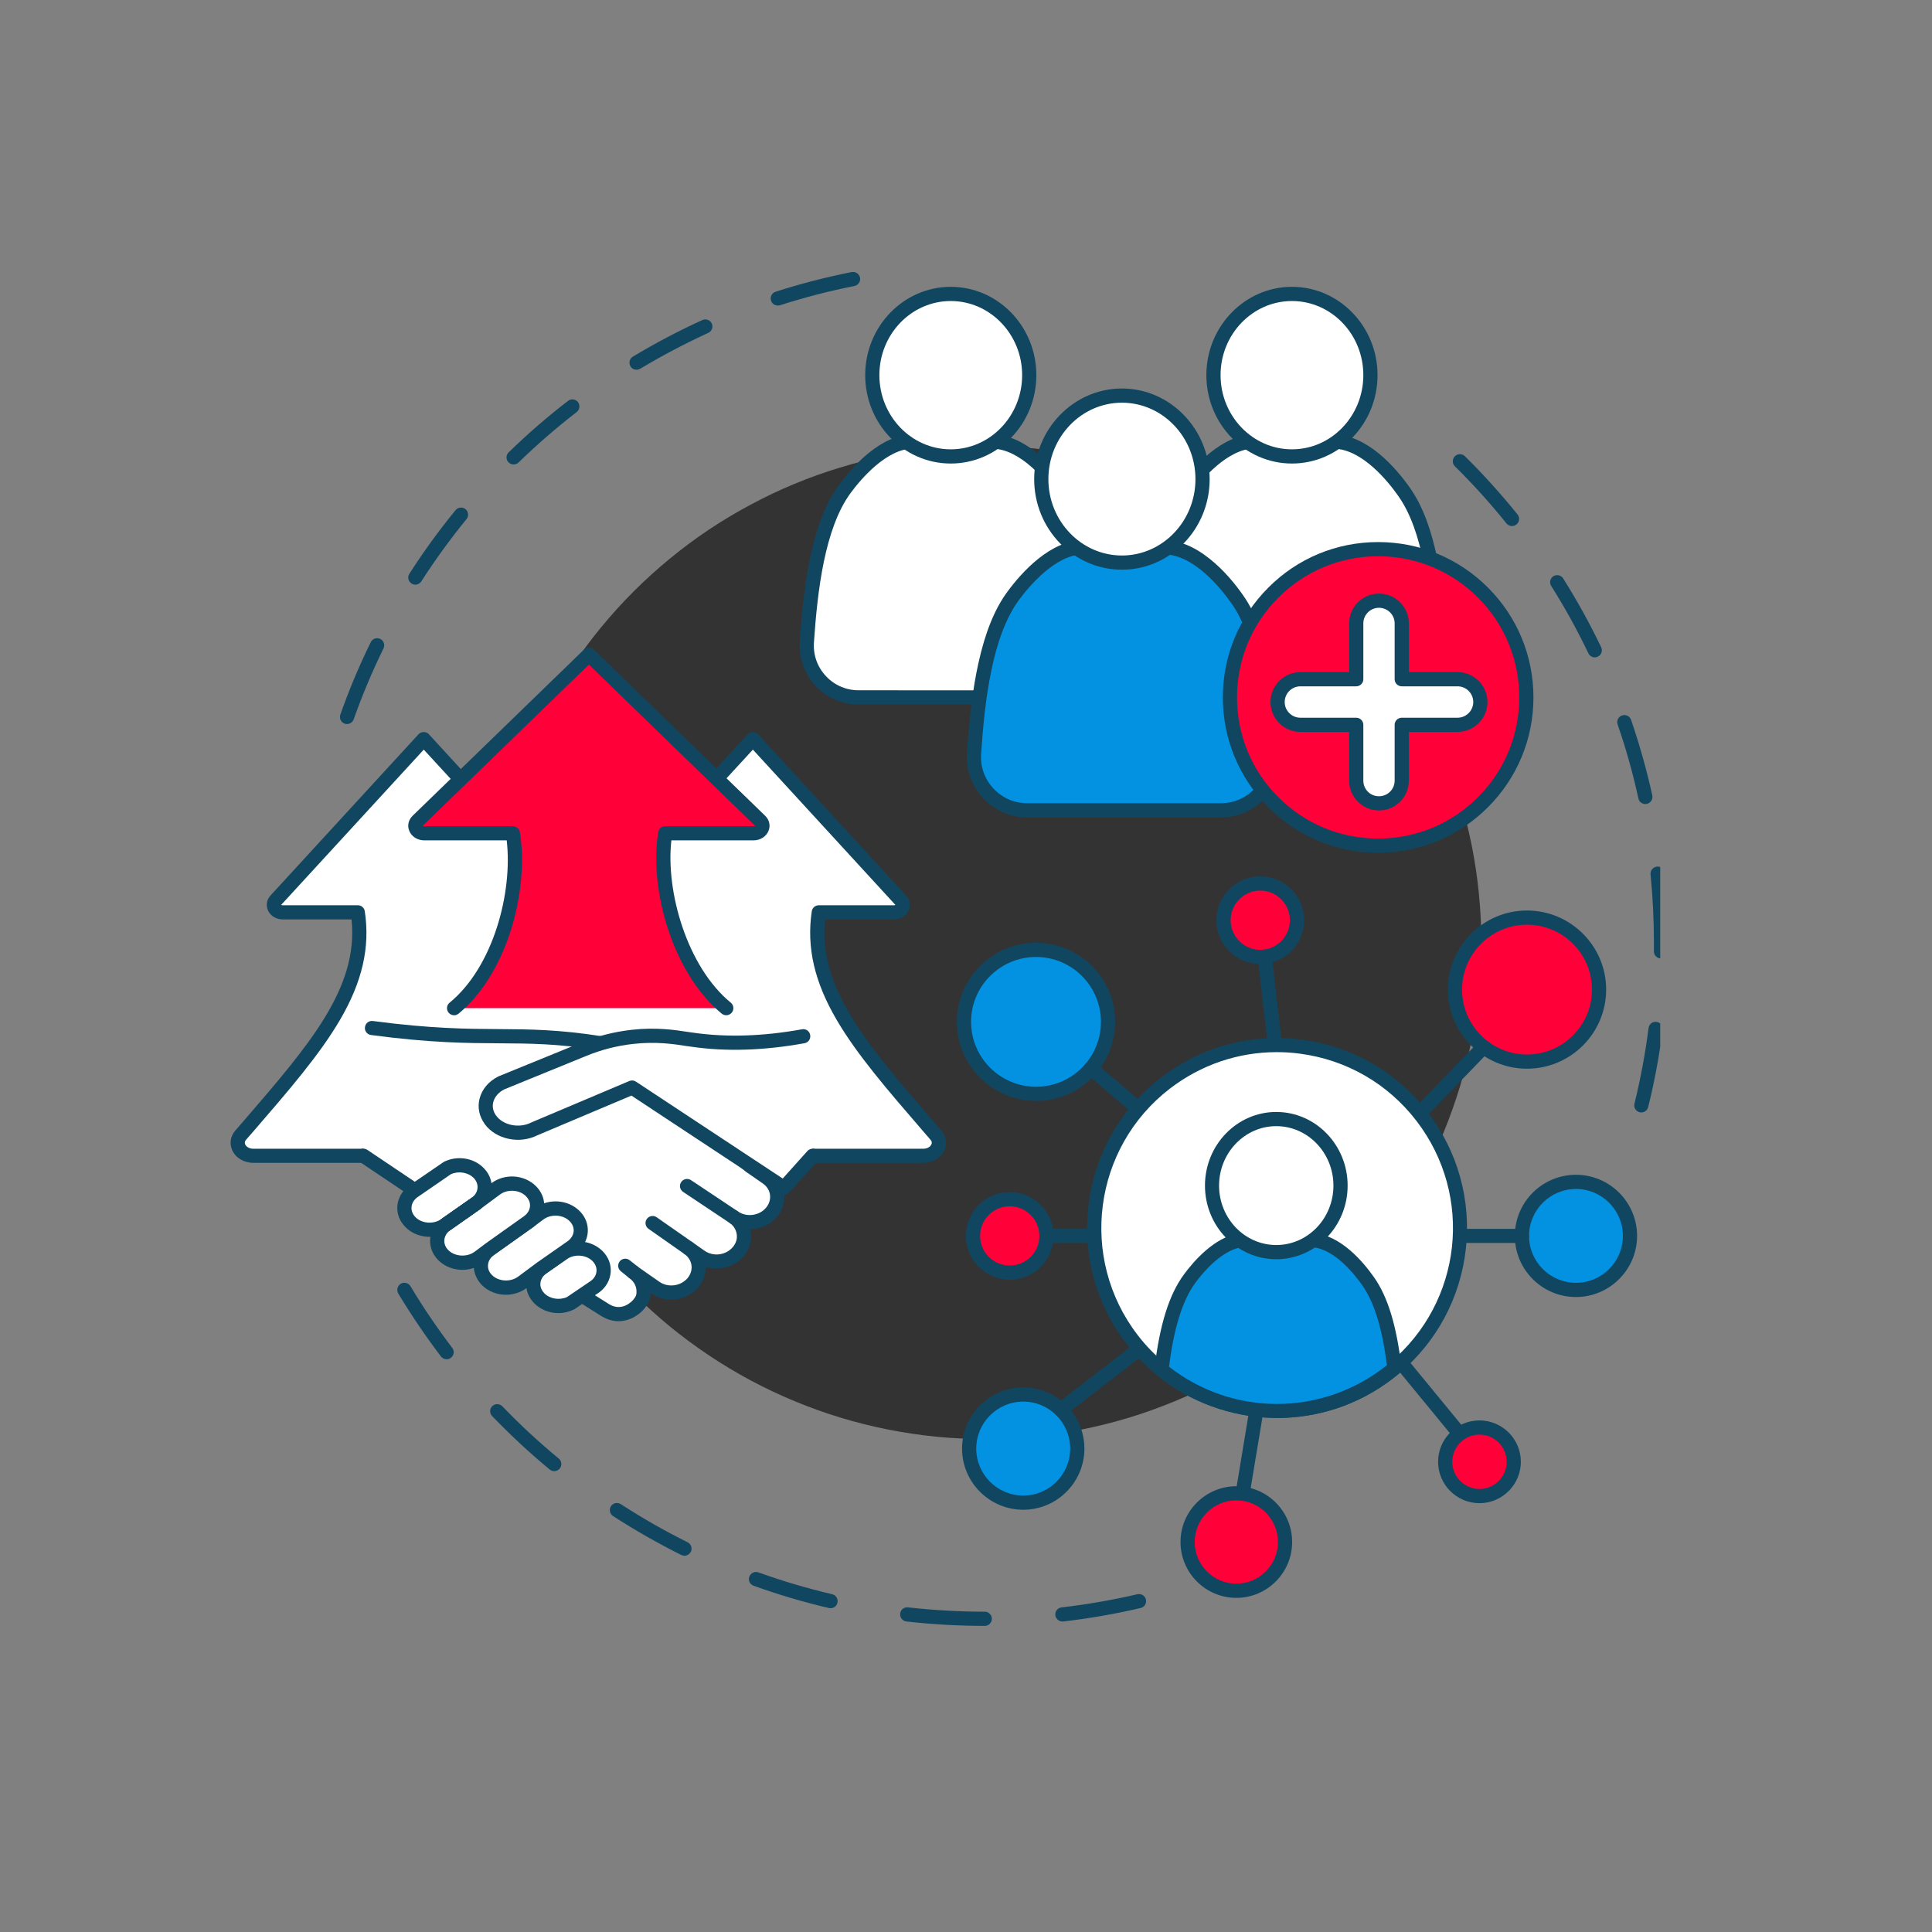 <?xml version="1.0" standalone="no"?>
<svg xmlns="http://www.w3.org/2000/svg" xmlns:xlink="http://www.w3.org/1999/xlink" width="100" zoomAndPan="magnify" viewBox="0 0 80.25 80.25" height="100" preserveAspectRatio="xMidYMid meet" version="1.0"><rect x="0" y="0" width="80.25" height="80.25" fill="#808080" stroke="none"/><defs><clipPath id="a5d04b380a"><path d="M 14 11.273 L 36 11.273 L 36 31 L 14 31 Z M 14 11.273 " clip-rule="nonzero"/></clipPath><clipPath id="4a2c06a70a"><path d="M 16 53 L 48 53 L 48 67.742 L 16 67.742 Z M 16 53 " clip-rule="nonzero"/></clipPath><clipPath id="66d955cdd7"><path d="M 60 18 L 68.961 18 L 68.961 47 L 60 47 Z M 60 18 " clip-rule="nonzero"/></clipPath><clipPath id="cd20d24a0e"><path d="M 35 11.273 L 44 11.273 L 44 20 L 35 20 Z M 35 11.273 " clip-rule="nonzero"/></clipPath><clipPath id="af90d26886"><path d="M 50 11.273 L 58 11.273 L 58 20 L 50 20 Z M 50 11.273 " clip-rule="nonzero"/></clipPath><clipPath id="30f2e01fe9"><path d="M 9.516 30 L 39 30 L 39 49 L 9.516 49 Z M 9.516 30 " clip-rule="nonzero"/></clipPath><clipPath id="197c5e863d"><path d="M 9.516 30 L 40 30 L 40 49 L 9.516 49 Z M 9.516 30 " clip-rule="nonzero"/></clipPath></defs><g clip-path="url(#a5d04b380a)"><path fill="#114660" d="M 14.414 30.074 C 14.383 30.074 14.348 30.07 14.316 30.059 C 14.164 30.004 14.082 29.836 14.137 29.684 C 14.496 28.66 14.922 27.648 15.402 26.672 C 15.473 26.527 15.648 26.469 15.797 26.539 C 15.941 26.609 16 26.785 15.93 26.934 C 15.461 27.887 15.047 28.879 14.691 29.879 C 14.648 30 14.535 30.074 14.414 30.074 Z M 17.25 24.285 C 17.195 24.285 17.141 24.27 17.094 24.238 C 16.957 24.148 16.914 23.969 17.004 23.832 C 17.59 22.918 18.234 22.031 18.922 21.191 C 19.023 21.066 19.211 21.047 19.336 21.148 C 19.461 21.254 19.48 21.438 19.379 21.562 C 18.703 22.387 18.074 23.258 17.5 24.148 C 17.441 24.238 17.348 24.285 17.25 24.285 Z M 21.332 19.293 C 21.258 19.293 21.18 19.262 21.121 19.203 C 21.008 19.086 21.012 18.902 21.129 18.789 C 21.906 18.031 22.734 17.312 23.594 16.652 C 23.723 16.551 23.91 16.574 24.008 16.703 C 24.105 16.832 24.082 17.02 23.953 17.117 C 23.113 17.766 22.301 18.469 21.539 19.211 C 21.48 19.266 21.406 19.293 21.332 19.293 Z M 26.441 15.359 C 26.34 15.359 26.242 15.309 26.188 15.215 C 26.105 15.078 26.148 14.895 26.289 14.812 C 27.219 14.254 28.188 13.742 29.176 13.293 C 29.324 13.227 29.5 13.293 29.566 13.438 C 29.633 13.586 29.566 13.762 29.418 13.828 C 28.453 14.27 27.504 14.77 26.594 15.316 C 26.543 15.344 26.492 15.359 26.441 15.359 Z M 32.309 12.691 C 32.184 12.691 32.066 12.613 32.027 12.488 C 31.977 12.332 32.062 12.168 32.219 12.117 C 33.25 11.785 34.312 11.512 35.375 11.301 C 35.535 11.27 35.691 11.375 35.723 11.535 C 35.754 11.695 35.648 11.848 35.492 11.879 C 34.449 12.086 33.41 12.355 32.398 12.68 C 32.367 12.688 32.34 12.691 32.309 12.691 Z M 32.309 12.691 " fill-opacity="1" fill-rule="nonzero"/></g><g clip-path="url(#4a2c06a70a)"><path fill="#114660" d="M 40.906 67.535 C 39.816 67.535 38.723 67.473 37.648 67.352 C 37.488 67.332 37.371 67.184 37.391 67.023 C 37.406 66.863 37.555 66.746 37.715 66.766 C 38.766 66.883 39.84 66.945 40.906 66.945 C 41.066 66.945 41.199 67.078 41.199 67.238 C 41.199 67.402 41.066 67.535 40.906 67.535 Z M 44.129 67.352 C 43.98 67.352 43.855 67.242 43.836 67.09 C 43.816 66.93 43.934 66.781 44.098 66.766 C 45.152 66.645 46.211 66.461 47.246 66.219 C 47.402 66.184 47.562 66.281 47.598 66.438 C 47.637 66.598 47.535 66.758 47.379 66.793 C 46.324 67.039 45.242 67.227 44.164 67.352 C 44.152 67.352 44.141 67.352 44.129 67.352 Z M 34.5 66.801 C 34.477 66.801 34.453 66.797 34.43 66.793 C 33.375 66.547 32.32 66.234 31.301 65.867 C 31.148 65.812 31.066 65.645 31.125 65.492 C 31.18 65.34 31.348 65.258 31.5 65.312 C 32.5 65.672 33.531 65.977 34.566 66.219 C 34.723 66.258 34.824 66.414 34.785 66.574 C 34.754 66.711 34.633 66.801 34.5 66.801 Z M 28.43 64.621 C 28.387 64.621 28.34 64.609 28.297 64.59 C 27.328 64.105 26.375 63.562 25.465 62.973 C 25.328 62.883 25.289 62.699 25.379 62.562 C 25.465 62.426 25.648 62.391 25.785 62.477 C 26.676 63.055 27.609 63.59 28.562 64.062 C 28.707 64.133 28.766 64.309 28.695 64.457 C 28.641 64.559 28.539 64.621 28.43 64.621 Z M 23.02 61.109 C 22.957 61.109 22.891 61.086 22.832 61.039 C 22 60.352 21.195 59.602 20.441 58.82 C 20.328 58.703 20.332 58.52 20.449 58.406 C 20.566 58.293 20.754 58.297 20.867 58.414 C 21.602 59.18 22.391 59.91 23.211 60.586 C 23.336 60.691 23.352 60.875 23.25 61 C 23.191 61.07 23.105 61.109 23.02 61.109 Z M 18.555 56.461 C 18.465 56.461 18.375 56.422 18.316 56.344 C 17.68 55.508 17.086 54.629 16.543 53.73 C 16.461 53.59 16.508 53.41 16.645 53.324 C 16.785 53.242 16.965 53.285 17.051 53.426 C 17.578 54.309 18.164 55.168 18.785 55.988 C 18.887 56.117 18.859 56.301 18.73 56.398 C 18.68 56.441 18.613 56.461 18.555 56.461 Z M 18.555 56.461 " fill-opacity="1" fill-rule="nonzero"/></g><g clip-path="url(#66d955cdd7)"><path fill="#114660" d="M 68.176 46.207 C 68.152 46.207 68.129 46.207 68.105 46.199 C 67.945 46.16 67.852 46 67.891 45.844 C 68.145 44.812 68.34 43.758 68.477 42.703 C 68.496 42.539 68.645 42.426 68.805 42.445 C 68.969 42.465 69.082 42.613 69.062 42.777 C 68.922 43.852 68.723 44.934 68.461 45.984 C 68.43 46.117 68.309 46.207 68.176 46.207 Z M 68.992 39.812 C 68.992 39.812 68.992 39.812 68.988 39.812 C 68.828 39.809 68.695 39.676 68.699 39.512 C 68.699 39.391 68.699 39.27 68.699 39.148 C 68.699 38.207 68.652 37.254 68.559 36.32 C 68.543 36.16 68.66 36.016 68.82 35.996 C 68.984 35.98 69.129 36.098 69.145 36.262 C 69.242 37.215 69.289 38.188 69.289 39.148 C 69.289 39.273 69.289 39.398 69.289 39.52 C 69.285 39.684 69.152 39.812 68.992 39.812 Z M 68.344 33.398 C 68.207 33.398 68.086 33.305 68.055 33.168 C 67.828 32.129 67.539 31.094 67.191 30.09 C 67.137 29.938 67.219 29.77 67.375 29.719 C 67.527 29.664 67.695 29.746 67.75 29.898 C 68.102 30.926 68.398 31.98 68.633 33.039 C 68.664 33.199 68.566 33.355 68.406 33.391 C 68.387 33.395 68.363 33.398 68.344 33.398 Z M 66.242 27.305 C 66.133 27.305 66.027 27.242 65.977 27.137 C 65.52 26.18 65 25.238 64.434 24.34 C 64.344 24.203 64.387 24.023 64.523 23.934 C 64.66 23.848 64.844 23.891 64.93 24.027 C 65.508 24.945 66.039 25.906 66.508 26.883 C 66.578 27.027 66.52 27.203 66.371 27.273 C 66.332 27.297 66.285 27.305 66.242 27.305 Z M 62.805 21.852 C 62.719 21.852 62.633 21.812 62.574 21.742 C 61.91 20.914 61.191 20.117 60.434 19.371 C 60.316 19.254 60.316 19.07 60.43 18.953 C 60.547 18.836 60.73 18.836 60.848 18.949 C 61.621 19.711 62.355 20.527 63.035 21.371 C 63.137 21.5 63.117 21.684 62.988 21.785 C 62.934 21.828 62.871 21.852 62.805 21.852 Z M 62.805 21.852 " fill-opacity="1" fill-rule="nonzero"/></g><path fill="#333333" d="M 61.531 39.148 C 61.531 39.824 61.496 40.5 61.43 41.172 C 61.363 41.844 61.266 42.512 61.133 43.172 C 61 43.836 60.836 44.488 60.641 45.137 C 60.445 45.781 60.219 46.418 59.961 47.043 C 59.699 47.668 59.414 48.277 59.094 48.871 C 58.777 49.469 58.43 50.047 58.055 50.609 C 57.68 51.168 57.277 51.711 56.848 52.234 C 56.418 52.754 55.965 53.254 55.488 53.734 C 55.012 54.211 54.512 54.664 53.988 55.094 C 53.465 55.52 52.926 55.922 52.363 56.297 C 51.801 56.672 51.223 57.02 50.629 57.34 C 50.031 57.656 49.422 57.945 48.797 58.203 C 48.172 58.461 47.539 58.691 46.891 58.887 C 46.246 59.082 45.59 59.246 44.93 59.379 C 44.266 59.508 43.598 59.609 42.926 59.676 C 42.254 59.742 41.582 59.773 40.906 59.773 C 40.23 59.773 39.555 59.742 38.883 59.676 C 38.211 59.609 37.543 59.508 36.883 59.379 C 36.219 59.246 35.562 59.082 34.918 58.887 C 34.27 58.691 33.637 58.461 33.012 58.203 C 32.387 57.945 31.777 57.656 31.184 57.34 C 30.586 57.02 30.008 56.672 29.445 56.297 C 28.883 55.922 28.344 55.52 27.82 55.094 C 27.297 54.664 26.797 54.211 26.32 53.734 C 25.844 53.254 25.391 52.754 24.961 52.234 C 24.531 51.711 24.133 51.168 23.754 50.609 C 23.379 50.047 23.035 49.469 22.715 48.871 C 22.398 48.277 22.109 47.668 21.852 47.043 C 21.59 46.418 21.363 45.781 21.168 45.137 C 20.973 44.488 20.809 43.836 20.676 43.172 C 20.543 42.512 20.445 41.844 20.379 41.172 C 20.312 40.5 20.281 39.824 20.281 39.148 C 20.281 38.473 20.312 37.801 20.379 37.129 C 20.445 36.457 20.543 35.789 20.676 35.125 C 20.809 34.465 20.973 33.809 21.168 33.164 C 21.363 32.516 21.59 31.879 21.852 31.258 C 22.109 30.633 22.398 30.023 22.715 29.426 C 23.035 28.832 23.379 28.254 23.754 27.691 C 24.133 27.129 24.531 26.586 24.961 26.066 C 25.391 25.543 25.844 25.043 26.32 24.566 C 26.797 24.09 27.297 23.637 27.82 23.207 C 28.344 22.777 28.883 22.375 29.445 22 C 30.008 21.625 30.586 21.277 31.184 20.961 C 31.777 20.641 32.387 20.352 33.012 20.094 C 33.637 19.836 34.27 19.609 34.918 19.414 C 35.562 19.215 36.219 19.055 36.883 18.922 C 37.543 18.789 38.211 18.691 38.883 18.625 C 39.555 18.559 40.23 18.523 40.906 18.523 C 41.582 18.523 42.254 18.559 42.926 18.625 C 43.598 18.691 44.266 18.789 44.93 18.922 C 45.59 19.055 46.246 19.215 46.891 19.414 C 47.539 19.609 48.172 19.836 48.797 20.094 C 49.422 20.352 50.031 20.641 50.629 20.961 C 51.223 21.277 51.801 21.625 52.363 22 C 52.926 22.375 53.465 22.777 53.988 23.207 C 54.512 23.637 55.012 24.09 55.488 24.566 C 55.965 25.043 56.418 25.543 56.848 26.066 C 57.277 26.586 57.68 27.129 58.055 27.691 C 58.43 28.254 58.777 28.832 59.094 29.426 C 59.414 30.023 59.699 30.633 59.961 31.258 C 60.219 31.879 60.445 32.516 60.641 33.164 C 60.836 33.809 61 34.465 61.133 35.125 C 61.266 35.789 61.363 36.457 61.43 37.129 C 61.496 37.801 61.531 38.473 61.531 39.148 Z M 61.531 39.148 " fill-opacity="1" fill-rule="nonzero"/><path fill="#ffffff" d="M 35.664 28.969 C 34.414 28.969 33.43 27.91 33.516 26.664 C 33.684 24.156 34.035 21.738 35.098 20.301 C 35.777 19.379 36.848 18.332 37.957 18.336 C 38.867 18.336 39.953 18.34 41.207 18.344 C 42.371 18.344 43.465 19.457 44.156 20.438 C 45.16 21.867 45.484 24.23 45.645 26.672 C 45.723 27.914 44.738 28.969 43.492 28.969 Z M 35.664 28.969 " fill-opacity="1" fill-rule="nonzero"/><path fill="#114660" d="M 43.492 29.262 L 35.664 29.262 C 34.98 29.262 34.344 28.988 33.875 28.488 C 33.414 27.992 33.176 27.32 33.219 26.641 C 33.32 25.141 33.469 23.992 33.684 23.016 C 33.957 21.773 34.344 20.824 34.859 20.125 C 35.438 19.344 36.602 18.039 37.953 18.039 C 37.953 18.039 37.957 18.039 37.957 18.039 L 38.617 18.043 C 39.379 18.043 40.242 18.047 41.207 18.047 C 42.625 18.051 43.812 19.441 44.395 20.27 C 45.488 21.824 45.789 24.367 45.938 26.652 C 45.98 27.328 45.742 27.996 45.277 28.488 C 44.812 28.988 44.176 29.262 43.492 29.262 Z M 37.953 18.629 C 36.82 18.629 35.746 19.918 35.336 20.473 C 34.254 21.938 33.953 24.559 33.809 26.684 C 33.773 27.203 33.949 27.703 34.309 28.086 C 34.664 28.465 35.145 28.672 35.664 28.672 L 43.492 28.676 C 44.012 28.676 44.492 28.465 44.848 28.086 C 45.207 27.707 45.383 27.211 45.348 26.691 C 45.207 24.488 44.926 22.043 43.914 20.609 C 43.496 20.016 42.398 18.637 41.207 18.637 C 40.242 18.637 39.379 18.633 38.617 18.633 L 37.957 18.629 C 37.957 18.629 37.953 18.629 37.953 18.629 Z M 37.953 18.629 " fill-opacity="1" fill-rule="nonzero"/><path fill="#ffffff" d="M 42.75 15.582 C 42.75 16.031 42.668 16.461 42.504 16.875 C 42.336 17.289 42.102 17.652 41.797 17.969 C 41.492 18.285 41.137 18.527 40.738 18.699 C 40.34 18.871 39.922 18.957 39.492 18.957 C 39.059 18.957 38.645 18.871 38.242 18.699 C 37.844 18.527 37.492 18.285 37.188 17.969 C 36.879 17.652 36.645 17.289 36.48 16.875 C 36.312 16.461 36.23 16.031 36.23 15.582 C 36.23 15.137 36.312 14.703 36.48 14.293 C 36.645 13.879 36.879 13.512 37.188 13.195 C 37.492 12.879 37.844 12.637 38.242 12.465 C 38.645 12.293 39.059 12.207 39.492 12.207 C 39.922 12.207 40.34 12.293 40.738 12.465 C 41.137 12.637 41.492 12.879 41.797 13.195 C 42.102 13.512 42.336 13.879 42.504 14.293 C 42.668 14.703 42.75 15.137 42.75 15.582 Z M 42.75 15.582 " fill-opacity="1" fill-rule="nonzero"/><g clip-path="url(#cd20d24a0e)"><path fill="#114660" d="M 39.492 19.254 C 37.531 19.254 35.938 17.605 35.938 15.582 C 35.938 13.559 37.531 11.914 39.492 11.914 C 41.453 11.914 43.047 13.559 43.047 15.582 C 43.047 17.605 41.453 19.254 39.492 19.254 Z M 39.492 12.504 C 37.855 12.504 36.527 13.883 36.527 15.582 C 36.527 17.281 37.855 18.664 39.492 18.664 C 41.125 18.664 42.457 17.281 42.457 15.582 C 42.457 13.883 41.125 12.504 39.492 12.504 Z M 39.492 12.504 " fill-opacity="1" fill-rule="nonzero"/></g><path fill="#ffffff" d="M 49.836 28.969 C 48.59 28.969 47.605 27.91 47.688 26.664 C 47.859 24.156 48.211 21.738 49.273 20.301 C 49.953 19.379 51.02 18.332 52.133 18.336 C 53.043 18.336 54.125 18.34 55.379 18.344 C 56.543 18.344 57.641 19.457 58.328 20.438 C 59.332 21.867 59.66 24.23 59.816 26.672 C 59.898 27.914 58.914 28.969 57.668 28.969 Z M 49.836 28.969 " fill-opacity="1" fill-rule="nonzero"/><path fill="#114660" d="M 57.668 29.262 L 49.836 29.262 C 49.152 29.262 48.52 28.988 48.051 28.488 C 47.586 27.992 47.348 27.32 47.395 26.641 C 47.496 25.141 47.645 23.992 47.855 23.016 C 48.133 21.773 48.516 20.824 49.035 20.125 C 49.609 19.344 50.773 18.039 52.125 18.039 C 52.129 18.039 52.129 18.039 52.133 18.039 L 52.793 18.043 C 53.555 18.043 54.418 18.047 55.379 18.047 C 56.797 18.051 57.988 19.441 58.57 20.27 C 59.664 21.824 59.965 24.367 60.109 26.652 C 60.156 27.328 59.914 27.996 59.453 28.488 C 58.984 28.988 58.352 29.262 57.668 29.262 Z M 52.125 18.629 C 50.992 18.629 49.918 19.918 49.508 20.473 C 48.43 21.938 48.125 24.559 47.984 26.684 C 47.945 27.203 48.125 27.703 48.48 28.086 C 48.836 28.465 49.316 28.672 49.836 28.672 L 57.668 28.676 C 58.188 28.676 58.668 28.465 59.023 28.086 C 59.379 27.707 59.559 27.211 59.523 26.691 C 59.379 24.488 59.098 22.043 58.086 20.609 C 57.672 20.016 56.574 18.637 55.379 18.637 C 54.418 18.637 53.551 18.633 52.789 18.633 L 52.129 18.629 C 52.129 18.629 52.129 18.629 52.125 18.629 Z M 52.125 18.629 " fill-opacity="1" fill-rule="nonzero"/><path fill="#ffffff" d="M 56.926 15.582 C 56.926 16.031 56.844 16.461 56.676 16.875 C 56.512 17.289 56.277 17.652 55.969 17.969 C 55.664 18.285 55.312 18.527 54.914 18.699 C 54.512 18.871 54.098 18.957 53.664 18.957 C 53.234 18.957 52.816 18.871 52.418 18.699 C 52.02 18.527 51.664 18.285 51.359 17.969 C 51.055 17.652 50.82 17.289 50.652 16.875 C 50.488 16.461 50.406 16.031 50.406 15.582 C 50.406 15.137 50.488 14.703 50.652 14.293 C 50.82 13.879 51.055 13.512 51.359 13.195 C 51.664 12.879 52.02 12.637 52.418 12.465 C 52.816 12.293 53.234 12.207 53.664 12.207 C 54.098 12.207 54.512 12.293 54.914 12.465 C 55.312 12.637 55.664 12.879 55.969 13.195 C 56.277 13.512 56.512 13.879 56.676 14.293 C 56.844 14.703 56.926 15.137 56.926 15.582 Z M 56.926 15.582 " fill-opacity="1" fill-rule="nonzero"/><g clip-path="url(#af90d26886)"><path fill="#114660" d="M 53.664 19.254 C 51.707 19.254 50.109 17.605 50.109 15.582 C 50.109 13.559 51.707 11.914 53.664 11.914 C 55.625 11.914 57.219 13.559 57.219 15.582 C 57.219 17.605 55.625 19.254 53.664 19.254 Z M 53.664 12.504 C 52.031 12.504 50.699 13.883 50.699 15.582 C 50.699 17.281 52.031 18.664 53.664 18.664 C 55.301 18.664 56.629 17.281 56.629 15.582 C 56.629 13.883 55.301 12.504 53.664 12.504 Z M 53.664 12.504 " fill-opacity="1" fill-rule="nonzero"/></g><path fill="#0292e1" d="M 42.668 33.656 C 41.383 33.656 40.371 32.566 40.457 31.289 C 40.633 28.711 40.992 26.227 42.086 24.75 C 42.785 23.801 43.883 22.727 45.023 22.73 C 45.961 22.73 47.074 22.734 48.363 22.738 C 49.559 22.738 50.684 23.883 51.395 24.891 C 52.426 26.359 52.758 28.789 52.922 31.297 C 53.004 32.574 51.992 33.656 50.715 33.656 Z M 42.668 33.656 " fill-opacity="1" fill-rule="nonzero"/><path fill="#114660" d="M 50.715 33.953 L 42.668 33.953 C 41.965 33.953 41.316 33.668 40.836 33.156 C 40.363 32.648 40.117 31.961 40.164 31.266 C 40.27 29.727 40.418 28.543 40.641 27.543 C 40.922 26.266 41.316 25.293 41.848 24.574 C 42.438 23.773 43.633 22.434 45.02 22.434 C 45.02 22.434 45.023 22.434 45.023 22.434 L 45.707 22.438 C 46.488 22.438 47.375 22.441 48.363 22.441 C 48.973 22.441 49.605 22.699 50.242 23.207 C 50.852 23.688 51.336 24.297 51.633 24.723 C 52.758 26.32 53.062 28.934 53.215 31.277 C 53.262 31.969 53.016 32.652 52.543 33.16 C 52.062 33.672 51.414 33.953 50.715 33.953 Z M 42.668 33.363 L 50.715 33.363 C 51.25 33.363 51.746 33.148 52.113 32.758 C 52.48 32.363 52.664 31.852 52.629 31.316 C 52.48 29.051 52.191 26.539 51.152 25.062 C 50.723 24.453 49.594 23.035 48.363 23.031 C 47.375 23.031 46.488 23.027 45.707 23.027 L 45.023 23.023 C 45.023 23.023 45.02 23.023 45.02 23.023 C 43.852 23.023 42.746 24.352 42.324 24.922 C 41.211 26.43 40.898 29.125 40.754 31.309 C 40.715 31.848 40.898 32.359 41.266 32.754 C 41.633 33.145 42.129 33.363 42.668 33.363 Z M 42.668 33.363 " fill-opacity="1" fill-rule="nonzero"/><path fill="#ffffff" d="M 49.949 19.902 C 49.949 20.359 49.867 20.805 49.695 21.23 C 49.527 21.652 49.285 22.027 48.969 22.355 C 48.656 22.68 48.293 22.93 47.883 23.105 C 47.473 23.281 47.043 23.371 46.602 23.371 C 46.156 23.371 45.73 23.281 45.32 23.105 C 44.91 22.93 44.547 22.68 44.23 22.355 C 43.918 22.027 43.676 21.652 43.508 21.23 C 43.336 20.805 43.25 20.359 43.25 19.902 C 43.25 19.441 43.336 19 43.508 18.574 C 43.676 18.148 43.918 17.773 44.23 17.449 C 44.547 17.125 44.91 16.875 45.32 16.699 C 45.73 16.52 46.156 16.434 46.602 16.434 C 47.043 16.434 47.473 16.52 47.883 16.699 C 48.293 16.875 48.656 17.125 48.969 17.449 C 49.285 17.773 49.527 18.148 49.695 18.574 C 49.867 19 49.949 19.441 49.949 19.902 Z M 49.949 19.902 " fill-opacity="1" fill-rule="nonzero"/><path fill="#114660" d="M 46.602 23.664 C 44.59 23.664 42.957 21.977 42.957 19.902 C 42.957 17.828 44.59 16.137 46.602 16.137 C 48.609 16.137 50.246 17.828 50.246 19.902 C 50.246 21.977 48.609 23.664 46.602 23.664 Z M 46.602 16.727 C 44.918 16.727 43.547 18.152 43.547 19.902 C 43.547 21.652 44.918 23.074 46.602 23.074 C 48.285 23.074 49.656 21.652 49.656 19.902 C 49.656 18.152 48.285 16.727 46.602 16.727 Z M 46.602 16.727 " fill-opacity="1" fill-rule="nonzero"/><path fill="#ff0038" d="M 63.402 28.969 C 63.402 29.371 63.363 29.773 63.281 30.168 C 63.203 30.566 63.086 30.953 62.934 31.324 C 62.777 31.699 62.586 32.055 62.363 32.391 C 62.137 32.727 61.883 33.035 61.598 33.32 C 61.312 33.609 61 33.863 60.664 34.09 C 60.328 34.312 59.973 34.504 59.602 34.656 C 59.227 34.812 58.84 34.93 58.445 35.008 C 58.047 35.086 57.648 35.125 57.242 35.125 C 56.84 35.125 56.438 35.086 56.043 35.008 C 55.645 34.93 55.262 34.812 54.887 34.656 C 54.516 34.504 54.16 34.312 53.824 34.09 C 53.488 33.863 53.176 33.609 52.891 33.32 C 52.605 33.035 52.348 32.727 52.125 32.391 C 51.898 32.055 51.711 31.699 51.555 31.324 C 51.402 30.953 51.285 30.566 51.207 30.168 C 51.125 29.773 51.086 29.371 51.086 28.969 C 51.086 28.562 51.125 28.164 51.207 27.766 C 51.285 27.371 51.402 26.984 51.555 26.613 C 51.711 26.238 51.898 25.883 52.125 25.547 C 52.348 25.211 52.605 24.902 52.891 24.613 C 53.176 24.328 53.488 24.074 53.824 23.848 C 54.16 23.625 54.516 23.434 54.887 23.281 C 55.262 23.125 55.645 23.008 56.043 22.93 C 56.438 22.852 56.84 22.812 57.242 22.812 C 57.648 22.812 58.047 22.852 58.445 22.93 C 58.84 23.008 59.227 23.125 59.602 23.281 C 59.973 23.434 60.328 23.625 60.664 23.848 C 61 24.074 61.312 24.328 61.598 24.613 C 61.883 24.902 62.137 25.211 62.363 25.547 C 62.586 25.883 62.777 26.238 62.934 26.613 C 63.086 26.984 63.203 27.371 63.281 27.766 C 63.363 28.164 63.402 28.562 63.402 28.969 Z M 63.402 28.969 " fill-opacity="1" fill-rule="nonzero"/><path fill="#114660" d="M 57.242 35.422 C 55.52 35.422 53.898 34.75 52.684 33.531 C 51.465 32.312 50.793 30.691 50.793 28.969 C 50.793 27.246 51.465 25.625 52.684 24.406 C 53.898 23.188 55.52 22.516 57.242 22.516 C 58.969 22.516 60.586 23.188 61.805 24.406 C 63.023 25.625 63.695 27.246 63.695 28.969 C 63.695 30.691 63.023 32.312 61.805 33.531 L 61.598 33.32 L 61.805 33.531 C 60.586 34.75 58.969 35.422 57.242 35.422 Z M 57.242 23.105 C 55.68 23.105 54.207 23.715 53.098 24.824 C 51.992 25.93 51.383 27.402 51.383 28.969 C 51.383 30.535 51.992 32.008 53.098 33.113 C 54.207 34.223 55.68 34.832 57.242 34.832 C 58.809 34.832 60.281 34.223 61.391 33.113 C 62.496 32.008 63.105 30.535 63.105 28.969 C 63.105 27.402 62.496 25.93 61.391 24.824 C 60.281 23.715 58.809 23.105 57.242 23.105 Z M 57.242 23.105 " fill-opacity="1" fill-rule="nonzero"/><path fill="#ffffff" d="M 58.227 30.105 L 60.543 30.105 C 61.066 30.105 61.488 29.684 61.488 29.16 C 61.488 28.637 61.066 28.215 60.543 28.215 L 58.227 28.215 L 58.227 25.895 C 58.227 25.375 57.801 24.949 57.281 24.949 C 56.758 24.949 56.332 25.375 56.332 25.895 L 56.332 28.215 L 54.016 28.215 C 53.492 28.215 53.07 28.637 53.07 29.16 C 53.07 29.422 53.176 29.656 53.348 29.828 C 53.516 30 53.754 30.105 54.016 30.105 L 56.332 30.105 L 56.332 32.426 C 56.332 32.684 56.438 32.922 56.609 33.094 C 56.781 33.266 57.02 33.371 57.281 33.371 C 57.801 33.371 58.227 32.945 58.227 32.426 Z M 58.227 30.105 " fill-opacity="1" fill-rule="nonzero"/><path fill="#114660" d="M 57.281 33.664 C 56.949 33.664 56.637 33.535 56.402 33.301 C 56.168 33.066 56.039 32.754 56.039 32.426 L 56.039 30.402 L 54.016 30.402 C 53.684 30.402 53.371 30.273 53.137 30.039 C 52.902 29.805 52.773 29.492 52.773 29.16 C 52.773 28.477 53.332 27.918 54.016 27.918 L 56.039 27.918 L 56.039 25.895 C 56.039 25.211 56.594 24.656 57.277 24.656 C 57.965 24.656 58.52 25.211 58.52 25.895 L 58.52 27.918 L 60.543 27.918 C 61.227 27.918 61.785 28.477 61.785 29.16 C 61.785 29.844 61.227 30.402 60.543 30.402 L 58.52 30.402 L 58.52 32.426 C 58.52 33.109 57.965 33.664 57.281 33.664 Z M 54.016 28.508 C 53.656 28.508 53.363 28.801 53.363 29.16 C 53.363 29.336 53.43 29.496 53.555 29.621 C 53.676 29.742 53.84 29.812 54.016 29.812 L 56.332 29.812 C 56.496 29.812 56.629 29.945 56.629 30.105 L 56.629 32.426 C 56.629 32.598 56.695 32.762 56.82 32.887 C 56.941 33.008 57.105 33.074 57.281 33.074 C 57.637 33.074 57.93 32.785 57.93 32.426 L 57.93 30.105 C 57.93 29.945 58.062 29.812 58.227 29.812 L 60.543 29.812 C 60.902 29.812 61.195 29.52 61.195 29.16 C 61.195 28.801 60.902 28.508 60.543 28.508 L 58.227 28.508 C 58.062 28.508 57.93 28.375 57.93 28.215 L 57.93 25.895 C 57.93 25.535 57.637 25.246 57.277 25.246 C 56.922 25.246 56.629 25.535 56.629 25.895 L 56.629 28.215 C 56.629 28.375 56.496 28.508 56.332 28.508 Z M 54.016 28.508 " fill-opacity="1" fill-rule="nonzero"/><g clip-path="url(#30f2e01fe9)"><path fill="#ffffff" d="M 15.129 48.008 L 10.52 48.008 C 9.992 48.008 9.688 47.508 9.996 47.152 C 13.074 43.586 15.344 41.102 14.863 37.898 L 11.75 37.898 C 11.441 37.898 11.266 37.602 11.453 37.398 L 17.602 30.699 L 19.066 32.297 L 29.766 32.34 L 31.273 30.699 L 37.422 37.398 C 37.609 37.602 37.434 37.898 37.125 37.898 L 34.012 37.898 C 33.531 41.102 35.797 43.586 38.875 47.152 C 39.184 47.508 38.879 48.008 38.352 48.008 Z M 15.129 48.008 " fill-opacity="1" fill-rule="nonzero"/></g><g clip-path="url(#197c5e863d)"><path fill="#114660" d="M 33.742 48.301 C 33.578 48.301 33.449 48.172 33.449 48.008 C 33.449 47.844 33.578 47.715 33.742 47.715 L 38.352 47.715 C 38.539 47.715 38.652 47.617 38.688 47.535 C 38.719 47.469 38.707 47.406 38.652 47.344 C 38.543 47.219 38.434 47.09 38.328 46.969 C 36.867 45.277 35.605 43.816 34.762 42.379 C 33.828 40.789 33.496 39.348 33.719 37.852 C 33.742 37.707 33.863 37.602 34.012 37.602 L 37.125 37.602 C 37.16 37.602 37.18 37.594 37.191 37.586 L 31.273 31.137 L 29.984 32.539 C 29.926 32.602 29.848 32.637 29.766 32.637 L 19.066 32.59 C 18.984 32.59 18.906 32.555 18.852 32.496 L 17.602 31.137 L 11.68 37.586 C 11.691 37.594 11.715 37.602 11.75 37.602 L 14.863 37.602 C 15.008 37.602 15.133 37.707 15.152 37.852 C 15.379 39.348 15.047 40.789 14.113 42.379 C 13.27 43.816 12.008 45.277 10.547 46.969 C 10.438 47.09 10.328 47.219 10.219 47.344 C 10.168 47.406 10.156 47.469 10.184 47.535 C 10.223 47.617 10.332 47.715 10.52 47.715 L 15.129 47.715 C 15.293 47.715 15.426 47.844 15.426 48.008 C 15.426 48.172 15.293 48.301 15.129 48.301 L 10.52 48.301 C 10.137 48.301 9.793 48.098 9.648 47.781 C 9.523 47.504 9.57 47.195 9.773 46.961 C 9.883 46.832 9.992 46.707 10.102 46.582 C 12.871 43.375 14.895 41.031 14.602 38.191 L 11.75 38.191 C 11.473 38.191 11.23 38.043 11.129 37.812 C 11.039 37.605 11.078 37.367 11.234 37.199 L 17.383 30.5 C 17.438 30.438 17.52 30.406 17.602 30.406 C 17.684 30.406 17.762 30.438 17.816 30.5 L 19.195 32.004 L 29.637 32.047 L 31.055 30.5 C 31.113 30.438 31.191 30.406 31.273 30.406 C 31.355 30.406 31.434 30.438 31.488 30.5 L 37.637 37.199 C 37.793 37.367 37.836 37.605 37.746 37.812 C 37.645 38.043 37.398 38.191 37.125 38.191 L 34.27 38.191 C 33.977 41.031 36 43.375 38.773 46.582 C 38.879 46.707 38.988 46.832 39.098 46.961 C 39.305 47.195 39.352 47.504 39.223 47.781 C 39.078 48.098 38.738 48.301 38.352 48.301 Z M 37.207 37.602 Z M 11.668 37.602 Z M 11.668 37.602 " fill-opacity="1" fill-rule="nonzero"/></g><path fill="#ff0038" d="M 30.168 41.875 C 28.219 40.281 27.258 36.91 27.629 34.613 L 31.297 34.613 C 31.613 34.613 31.785 34.301 31.578 34.102 L 24.461 27.195 L 17.344 34.102 C 17.137 34.301 17.309 34.613 17.625 34.613 L 21.301 34.613 C 21.676 36.91 20.809 40.281 18.863 41.875 Z M 30.168 41.875 " fill-opacity="1" fill-rule="nonzero"/><path fill="#114660" d="M 18.863 42.172 C 18.777 42.172 18.691 42.133 18.633 42.062 C 18.531 41.938 18.547 41.75 18.676 41.648 C 20.496 40.156 21.301 37.059 21.047 34.906 L 17.625 34.906 C 17.344 34.906 17.098 34.754 17 34.512 C 16.91 34.297 16.965 34.055 17.137 33.887 L 24.254 26.984 C 24.371 26.871 24.551 26.871 24.668 26.984 L 31.785 33.887 C 31.957 34.055 32.012 34.297 31.922 34.512 C 31.824 34.754 31.578 34.906 31.297 34.906 L 27.887 34.906 C 27.645 37.039 28.543 40.164 30.355 41.648 C 30.48 41.75 30.5 41.938 30.395 42.062 C 30.293 42.188 30.105 42.207 29.98 42.105 C 29.027 41.324 28.234 40.078 27.75 38.602 C 27.297 37.223 27.148 35.754 27.34 34.566 C 27.363 34.422 27.484 34.32 27.629 34.32 L 31.297 34.32 C 31.332 34.32 31.352 34.309 31.363 34.301 L 24.461 27.605 L 17.559 34.301 C 17.57 34.309 17.594 34.32 17.625 34.32 L 21.301 34.32 C 21.445 34.32 21.57 34.422 21.594 34.566 C 21.789 35.766 21.656 37.234 21.234 38.594 C 20.77 40.082 19.996 41.328 19.047 42.105 C 18.992 42.148 18.926 42.172 18.863 42.172 Z M 17.543 34.316 Z M 17.543 34.316 " fill-opacity="1" fill-rule="nonzero"/><path fill="#ffffff" d="M 15.453 42.703 C 20.234 43.34 21.34 42.758 24.977 43.34 L 31.078 48.359 C 31.133 48.41 31.164 48.438 31.164 48.438 L 31.855 48.918 C 32.344 49.258 32.426 49.902 32.047 50.355 C 31.664 50.805 30.961 50.898 30.477 50.555 C 30.961 50.898 31.047 51.539 30.664 51.992 C 30.281 52.445 29.582 52.535 29.094 52.195 L 28.594 51.844 C 28.863 52.031 29.008 52.312 29.023 52.602 C 29.031 52.836 28.953 53.078 28.785 53.277 C 28.402 53.73 27.699 53.82 27.215 53.48 L 26.309 52.844 C 26.574 53.031 26.719 53.312 26.734 53.602 C 26.742 53.836 26.691 53.988 26.523 54.184 C 26.293 54.453 25.75 54.793 25.145 54.422 L 24.176 53.812 L 17.23 49.445 L 15.094 48.008 Z M 15.453 42.703 " fill-opacity="1" fill-rule="nonzero"/><path fill="#114660" d="M 25.691 54.879 C 25.453 54.879 25.215 54.809 24.992 54.672 C 24.988 54.672 24.988 54.672 24.988 54.672 L 17.074 49.691 C 17.074 49.691 17.07 49.691 17.066 49.688 L 14.93 48.254 C 14.793 48.16 14.758 47.98 14.848 47.844 C 14.938 47.707 15.121 47.672 15.258 47.762 L 17.391 49.195 L 25.301 54.172 C 25.84 54.5 26.254 54.047 26.301 53.992 C 26.426 53.848 26.445 53.766 26.438 53.613 C 26.43 53.406 26.32 53.215 26.137 53.086 C 26.004 52.992 25.973 52.809 26.066 52.676 C 26.16 52.543 26.344 52.512 26.477 52.602 C 26.477 52.602 26.477 52.602 26.477 52.605 L 27.383 53.238 C 27.746 53.496 28.273 53.426 28.559 53.09 C 28.676 52.949 28.734 52.785 28.727 52.613 C 28.719 52.406 28.609 52.215 28.426 52.086 C 28.293 51.992 28.262 51.809 28.355 51.676 C 28.445 51.539 28.633 51.508 28.766 51.602 L 29.266 51.953 C 29.629 52.207 30.152 52.141 30.438 51.801 C 30.57 51.648 30.629 51.461 30.602 51.273 C 30.578 51.082 30.473 50.914 30.309 50.797 C 30.227 50.742 30.18 50.648 30.18 50.555 C 30.18 50.496 30.199 50.438 30.234 50.387 C 30.328 50.254 30.512 50.223 30.645 50.316 C 31.008 50.57 31.535 50.504 31.82 50.164 C 31.949 50.012 32.008 49.82 31.984 49.633 C 31.961 49.445 31.855 49.277 31.688 49.16 L 30.996 48.68 C 30.984 48.676 30.977 48.668 30.969 48.66 L 30.883 48.586 L 24.852 43.617 C 23.141 43.348 22.023 43.344 20.73 43.336 C 19.391 43.328 17.875 43.32 15.414 42.992 C 15.25 42.973 15.137 42.824 15.16 42.664 C 15.18 42.5 15.328 42.387 15.492 42.41 C 17.914 42.73 19.414 42.738 20.734 42.746 C 22.012 42.754 23.223 42.762 25.023 43.047 C 25.078 43.055 25.125 43.078 25.164 43.109 L 31.266 48.133 C 31.266 48.137 31.27 48.141 31.273 48.141 L 31.348 48.207 L 32.023 48.676 C 32.332 48.891 32.523 49.203 32.57 49.559 C 32.613 49.91 32.508 50.262 32.27 50.543 C 32.039 50.82 31.707 50.996 31.336 51.047 C 31.277 51.051 31.219 51.059 31.16 51.059 C 31.172 51.102 31.18 51.148 31.188 51.195 C 31.234 51.551 31.129 51.898 30.891 52.184 C 30.508 52.633 29.867 52.797 29.316 52.625 C 29.32 52.93 29.211 53.227 29.008 53.469 C 28.777 53.746 28.445 53.922 28.074 53.969 C 27.707 54.016 27.34 53.93 27.043 53.723 L 27.027 53.711 C 27.02 53.965 26.934 54.16 26.746 54.379 C 26.66 54.477 26.426 54.715 26.059 54.824 C 25.938 54.859 25.816 54.879 25.691 54.879 Z M 25.691 54.879 " fill-opacity="1" fill-rule="nonzero"/><path fill="#ffffff" d="M 30.477 50.555 L 28.539 49.262 Z M 30.477 50.555 " fill-opacity="1" fill-rule="nonzero"/><path fill="#114660" d="M 30.477 50.852 C 30.418 50.852 30.363 50.836 30.312 50.801 L 28.375 49.508 C 28.238 49.418 28.203 49.234 28.293 49.102 C 28.383 48.965 28.566 48.93 28.703 49.02 L 30.641 50.312 C 30.773 50.402 30.812 50.586 30.723 50.719 C 30.664 50.805 30.57 50.852 30.477 50.852 Z M 30.477 50.852 " fill-opacity="1" fill-rule="nonzero"/><path fill="#ffffff" d="M 28.594 51.844 L 27.105 50.801 Z M 28.594 51.844 " fill-opacity="1" fill-rule="nonzero"/><path fill="#114660" d="M 28.594 52.137 C 28.535 52.137 28.477 52.121 28.426 52.086 L 26.938 51.043 C 26.805 50.949 26.773 50.766 26.867 50.633 C 26.961 50.5 27.145 50.469 27.277 50.562 L 28.766 51.602 C 28.898 51.695 28.93 51.879 28.836 52.012 C 28.777 52.094 28.688 52.137 28.594 52.137 Z M 28.594 52.137 " fill-opacity="1" fill-rule="nonzero"/><path fill="#ffffff" d="M 26.309 52.844 L 25.973 52.578 Z M 26.309 52.844 " fill-opacity="1" fill-rule="nonzero"/><path fill="#114660" d="M 26.305 53.141 C 26.242 53.141 26.176 53.117 26.121 53.074 L 25.789 52.805 C 25.66 52.703 25.641 52.52 25.742 52.391 C 25.844 52.266 26.031 52.246 26.156 52.348 L 26.492 52.613 C 26.617 52.715 26.637 52.902 26.535 53.027 C 26.477 53.102 26.395 53.141 26.305 53.141 Z M 26.305 53.141 " fill-opacity="1" fill-rule="nonzero"/><path fill="#ffffff" d="M 33.363 43.043 C 31.32 43.414 29.805 43.34 28.777 43.191 C 28.211 43.109 27.375 42.945 26.258 43.07 C 25.383 43.168 24.688 43.402 24.23 43.59 L 20.82 44.98 C 20.191 45.297 19.988 45.984 20.367 46.512 L 20.371 46.512 C 20.75 47.039 21.57 47.207 22.203 46.891 L 26.258 45.176 L 32.562 49.336 C 32.961 48.895 33.359 48.449 33.758 48.008 Z M 33.363 43.043 " fill-opacity="1" fill-rule="nonzero"/><path fill="#114660" d="M 32.559 49.633 C 32.504 49.633 32.449 49.617 32.398 49.582 L 26.227 45.508 L 22.324 47.156 C 21.965 47.336 21.539 47.391 21.133 47.305 C 20.715 47.219 20.359 47 20.129 46.684 C 20.129 46.684 20.129 46.684 20.129 46.68 C 19.906 46.371 19.828 46 19.918 45.645 C 20.012 45.254 20.293 44.918 20.688 44.719 C 20.695 44.715 20.703 44.711 20.711 44.707 L 24.121 43.316 C 24.797 43.039 25.504 42.859 26.223 42.777 C 27.258 42.66 28.047 42.781 28.625 42.871 C 28.691 42.879 28.758 42.891 28.82 42.898 C 30.184 43.094 31.695 43.047 33.312 42.754 C 33.473 42.723 33.625 42.828 33.652 42.988 C 33.684 43.148 33.578 43.305 33.418 43.332 C 31.738 43.637 30.164 43.688 28.734 43.48 C 28.672 43.473 28.605 43.461 28.535 43.453 C 27.992 43.367 27.246 43.254 26.289 43.363 C 25.625 43.438 24.969 43.605 24.344 43.863 L 20.945 45.25 C 20.707 45.371 20.543 45.566 20.488 45.781 C 20.441 45.973 20.484 46.168 20.605 46.336 C 20.609 46.34 20.609 46.34 20.609 46.34 C 20.902 46.746 21.57 46.879 22.07 46.625 C 22.074 46.625 22.082 46.621 22.086 46.617 L 26.141 44.902 C 26.234 44.863 26.336 44.875 26.418 44.93 L 32.512 48.953 L 33.539 47.809 C 33.648 47.691 33.836 47.68 33.957 47.789 C 34.078 47.898 34.086 48.086 33.977 48.207 L 32.781 49.535 C 32.723 49.598 32.641 49.633 32.559 49.633 Z M 32.559 49.633 " fill-opacity="1" fill-rule="nonzero"/><path fill="#ffffff" d="M 23.348 52.078 C 23.785 51.754 24.445 51.797 24.82 52.176 C 25.195 52.555 25.148 53.125 24.711 53.449 L 23.691 54.137 C 23.27 54.336 22.73 54.258 22.406 53.93 C 22.242 53.766 22.156 53.566 22.152 53.363 C 22.145 53.105 22.266 52.844 22.512 52.66 Z M 23.348 52.078 " fill-opacity="1" fill-rule="nonzero"/><path fill="#114660" d="M 23.195 54.543 C 22.824 54.543 22.457 54.402 22.195 54.141 C 21.984 53.926 21.863 53.656 21.855 53.371 C 21.848 53.004 22.023 52.656 22.336 52.422 C 22.34 52.422 22.344 52.418 22.344 52.418 L 23.176 51.84 C 23.734 51.43 24.547 51.484 25.031 51.969 C 25.27 52.211 25.391 52.52 25.367 52.844 C 25.34 53.176 25.172 53.473 24.887 53.684 C 24.883 53.688 24.879 53.691 24.875 53.691 L 23.859 54.383 C 23.844 54.391 23.832 54.398 23.82 54.402 C 23.621 54.496 23.406 54.543 23.195 54.543 Z M 22.688 52.898 C 22.527 53.016 22.441 53.184 22.445 53.355 C 22.449 53.488 22.508 53.617 22.613 53.723 C 22.844 53.953 23.234 54.016 23.547 53.879 L 24.539 53.207 C 24.684 53.102 24.766 52.957 24.777 52.801 C 24.789 52.652 24.73 52.504 24.613 52.383 C 24.34 52.109 23.844 52.078 23.523 52.316 C 23.523 52.316 23.52 52.32 23.516 52.32 Z M 23.348 52.078 Z M 23.348 52.078 " fill-opacity="1" fill-rule="nonzero"/><path fill="#ffffff" d="M 19.77 49.988 C 20.016 49.809 20.141 49.543 20.133 49.285 C 20.125 49.082 20.043 48.883 19.879 48.719 C 19.551 48.391 19.012 48.312 18.59 48.512 L 17.16 49.492 C 16.723 49.816 16.676 50.387 17.051 50.766 C 17.426 51.145 18.086 51.188 18.523 50.863 Z M 19.77 49.988 " fill-opacity="1" fill-rule="nonzero"/><path fill="#114660" d="M 17.844 51.375 C 17.812 51.375 17.777 51.375 17.746 51.371 C 17.395 51.348 17.074 51.207 16.844 50.973 C 16.602 50.73 16.48 50.422 16.504 50.098 C 16.531 49.766 16.699 49.469 16.984 49.258 C 16.988 49.254 16.988 49.254 16.992 49.25 L 18.422 48.27 C 18.438 48.262 18.449 48.254 18.465 48.246 C 19.012 47.988 19.68 48.098 20.086 48.512 C 20.297 48.719 20.418 48.992 20.426 49.277 C 20.438 49.645 20.262 49.992 19.945 50.227 C 19.945 50.227 19.941 50.23 19.938 50.23 L 18.695 51.102 C 18.453 51.281 18.156 51.375 17.844 51.375 Z M 17.332 49.734 C 17.191 49.84 17.105 49.984 17.094 50.141 C 17.082 50.289 17.141 50.438 17.258 50.559 C 17.531 50.832 18.027 50.863 18.348 50.625 C 18.348 50.625 18.352 50.621 18.355 50.621 L 19.598 49.75 C 19.754 49.633 19.844 49.465 19.836 49.293 C 19.832 49.16 19.777 49.031 19.672 48.926 C 19.441 48.695 19.051 48.633 18.734 48.77 Z M 19.77 49.988 Z M 19.77 49.988 " fill-opacity="1" fill-rule="nonzero"/><path fill="#ffffff" d="M 21.949 50.75 L 22.398 50.418 C 22.836 50.094 23.492 50.137 23.871 50.516 C 24.246 50.891 24.199 51.461 23.762 51.785 L 22.512 52.66 L 21.699 53.266 C 21.262 53.59 20.602 53.547 20.227 53.168 C 20.062 53.004 19.98 52.805 19.973 52.602 C 19.965 52.34 20.09 52.078 20.336 51.898 Z M 21.949 50.75 " fill-opacity="1" fill-rule="nonzero"/><path fill="#114660" d="M 21.016 53.781 C 20.648 53.781 20.281 53.645 20.016 53.379 C 19.809 53.164 19.688 52.895 19.68 52.609 C 19.668 52.242 19.844 51.895 20.16 51.66 C 20.16 51.66 20.164 51.656 20.164 51.656 L 21.773 50.512 L 22.223 50.18 C 22.781 49.766 23.594 49.82 24.078 50.305 C 24.32 50.547 24.438 50.859 24.414 51.184 C 24.391 51.512 24.219 51.812 23.938 52.023 C 23.934 52.023 23.934 52.027 23.93 52.027 L 22.688 52.898 L 21.875 53.5 C 21.621 53.688 21.32 53.781 21.016 53.781 Z M 20.508 52.133 C 20.352 52.254 20.262 52.422 20.27 52.594 C 20.27 52.727 20.328 52.855 20.434 52.961 C 20.707 53.234 21.203 53.266 21.523 53.027 L 22.336 52.422 C 22.34 52.422 22.344 52.418 22.344 52.418 L 23.59 51.547 C 23.73 51.441 23.816 51.297 23.828 51.141 C 23.84 50.988 23.777 50.84 23.66 50.723 C 23.391 50.449 22.891 50.418 22.574 50.652 L 22.125 50.988 C 22.121 50.988 22.121 50.992 22.117 50.992 Z M 21.949 50.75 Z M 21.949 50.75 " fill-opacity="1" fill-rule="nonzero"/><path fill="#ffffff" d="M 19.77 49.988 L 20.586 49.383 C 21.023 49.059 21.68 49.102 22.059 49.48 C 22.223 49.645 22.305 49.844 22.309 50.047 C 22.316 50.309 22.195 50.57 21.949 50.75 L 20.336 51.898 L 19.887 52.23 C 19.449 52.555 18.789 52.512 18.414 52.133 C 18.039 51.758 18.086 51.188 18.523 50.863 Z M 19.77 49.988 " fill-opacity="1" fill-rule="nonzero"/><path fill="#114660" d="M 19.207 52.746 C 18.836 52.746 18.469 52.609 18.203 52.344 C 17.965 52.102 17.844 51.789 17.867 51.465 C 17.895 51.137 18.062 50.836 18.348 50.625 C 18.348 50.625 18.352 50.621 18.355 50.621 L 19.598 49.75 L 20.41 49.148 C 20.969 48.73 21.781 48.785 22.266 49.273 C 22.477 49.484 22.598 49.754 22.605 50.039 C 22.617 50.406 22.441 50.754 22.125 50.988 C 22.121 50.988 22.121 50.992 22.117 50.992 L 20.508 52.137 L 20.062 52.469 C 19.809 52.652 19.508 52.746 19.207 52.746 Z M 18.695 51.102 C 18.555 51.207 18.469 51.352 18.457 51.508 C 18.445 51.66 18.504 51.809 18.621 51.926 C 18.895 52.199 19.391 52.23 19.711 51.996 L 20.16 51.66 C 20.16 51.66 20.164 51.656 20.164 51.656 L 21.773 50.512 C 21.934 50.395 22.02 50.227 22.016 50.055 C 22.012 49.922 21.953 49.793 21.848 49.688 C 21.578 49.414 21.078 49.383 20.762 49.621 L 19.945 50.227 C 19.945 50.227 19.941 50.23 19.938 50.23 Z M 19.77 49.988 Z M 19.77 49.988 " fill-opacity="1" fill-rule="nonzero"/><path fill="#ffffff" d="M 19.77 49.988 L 18.523 50.863 Z M 19.77 49.988 " fill-opacity="1" fill-rule="nonzero"/><path fill="#114660" d="M 18.523 51.156 C 18.43 51.156 18.34 51.113 18.281 51.031 C 18.188 50.898 18.219 50.715 18.355 50.621 L 19.602 49.75 C 19.734 49.656 19.918 49.688 20.012 49.82 C 20.105 49.953 20.07 50.137 19.938 50.23 L 18.691 51.105 C 18.641 51.141 18.582 51.156 18.523 51.156 Z M 18.523 51.156 " fill-opacity="1" fill-rule="nonzero"/><path fill="#ffffff" d="M 19.77 49.988 L 18.523 50.863 Z M 19.77 49.988 " fill-opacity="1" fill-rule="nonzero"/><path fill="#114660" d="M 18.523 51.156 C 18.43 51.156 18.34 51.113 18.281 51.031 C 18.188 50.898 18.219 50.715 18.355 50.621 L 19.602 49.75 C 19.734 49.656 19.918 49.688 20.012 49.82 C 20.105 49.953 20.07 50.137 19.938 50.23 L 18.691 51.105 C 18.641 51.141 18.582 51.156 18.523 51.156 Z M 18.523 51.156 " fill-opacity="1" fill-rule="nonzero"/><path fill="#ff0038" d="M 66.418 41.105 C 66.418 41.504 66.344 41.883 66.191 42.25 C 66.039 42.617 65.824 42.941 65.543 43.219 C 65.262 43.5 64.938 43.719 64.57 43.867 C 64.207 44.02 63.824 44.098 63.426 44.098 C 63.031 44.098 62.648 44.02 62.281 43.867 C 61.918 43.719 61.594 43.5 61.312 43.219 C 61.031 42.941 60.816 42.617 60.664 42.25 C 60.512 41.883 60.438 41.504 60.438 41.105 C 60.438 40.707 60.512 40.328 60.664 39.961 C 60.816 39.594 61.031 39.27 61.312 38.992 C 61.594 38.711 61.918 38.492 62.281 38.344 C 62.648 38.191 63.031 38.113 63.426 38.113 C 63.824 38.113 64.207 38.191 64.57 38.344 C 64.938 38.492 65.262 38.711 65.543 38.992 C 65.824 39.27 66.039 39.594 66.191 39.961 C 66.344 40.328 66.418 40.707 66.418 41.105 Z M 66.418 41.105 " fill-opacity="1" fill-rule="nonzero"/><path fill="#114660" d="M 63.426 44.391 C 61.617 44.391 60.141 42.918 60.141 41.105 C 60.141 39.293 61.617 37.82 63.426 37.82 C 65.238 37.82 66.715 39.293 66.715 41.105 C 66.715 42.918 65.238 44.391 63.426 44.391 Z M 63.426 38.41 C 61.941 38.41 60.73 39.617 60.73 41.105 C 60.73 42.594 61.941 43.801 63.426 43.801 C 64.914 43.801 66.125 42.594 66.125 41.105 C 66.125 39.617 64.914 38.41 63.426 38.41 Z M 63.426 38.41 " fill-opacity="1" fill-rule="nonzero"/><path fill="#ff0038" d="M 62.875 60.719 C 62.875 60.906 62.84 61.09 62.77 61.262 C 62.695 61.438 62.594 61.59 62.461 61.723 C 62.324 61.859 62.172 61.961 61.996 62.031 C 61.824 62.105 61.641 62.141 61.453 62.141 C 61.266 62.141 61.082 62.105 60.91 62.031 C 60.734 61.961 60.582 61.859 60.445 61.723 C 60.312 61.59 60.211 61.438 60.137 61.262 C 60.066 61.09 60.031 60.906 60.031 60.719 C 60.031 60.527 60.066 60.348 60.137 60.172 C 60.211 60 60.312 59.844 60.445 59.711 C 60.582 59.578 60.734 59.477 60.91 59.402 C 61.082 59.332 61.266 59.293 61.453 59.293 C 61.641 59.293 61.824 59.332 61.996 59.402 C 62.172 59.477 62.324 59.578 62.461 59.711 C 62.594 59.844 62.695 60 62.77 60.172 C 62.84 60.348 62.875 60.527 62.875 60.719 Z M 62.875 60.719 " fill-opacity="1" fill-rule="nonzero"/><path fill="#114660" d="M 61.453 62.438 C 60.504 62.438 59.734 61.664 59.734 60.719 C 59.734 59.77 60.504 59 61.453 59 C 62.398 59 63.172 59.77 63.172 60.719 C 63.172 61.664 62.398 62.438 61.453 62.438 Z M 61.453 59.59 C 60.832 59.59 60.324 60.098 60.324 60.719 C 60.324 61.34 60.832 61.848 61.453 61.848 C 62.074 61.848 62.582 61.34 62.582 60.719 C 62.582 60.098 62.074 59.59 61.453 59.59 Z M 61.453 59.59 " fill-opacity="1" fill-rule="nonzero"/><path fill="#0292e1" d="M 44.09 58.582 C 44.301 58.793 44.461 59.035 44.574 59.312 C 44.691 59.586 44.746 59.871 44.746 60.168 C 44.746 60.469 44.691 60.754 44.574 61.027 C 44.461 61.305 44.301 61.547 44.09 61.758 C 43.879 61.969 43.637 62.129 43.359 62.242 C 43.086 62.359 42.801 62.414 42.5 62.414 C 42.203 62.414 41.918 62.359 41.641 62.242 C 41.367 62.129 41.125 61.969 40.914 61.758 C 40.703 61.547 40.543 61.305 40.426 61.027 C 40.312 60.754 40.258 60.469 40.258 60.168 C 40.258 59.871 40.312 59.586 40.426 59.312 C 40.543 59.035 40.703 58.793 40.914 58.582 C 41.125 58.371 41.367 58.211 41.641 58.094 C 41.918 57.98 42.203 57.926 42.5 57.926 C 42.801 57.926 43.086 57.98 43.359 58.094 C 43.637 58.211 43.879 58.371 44.09 58.582 Z M 44.09 58.582 " fill-opacity="1" fill-rule="nonzero"/><path fill="#114660" d="M 42.504 62.711 C 41.102 62.711 39.961 61.57 39.961 60.172 C 39.961 58.77 41.102 57.629 42.504 57.629 C 43.902 57.629 45.043 58.77 45.043 60.172 C 45.043 61.57 43.902 62.711 42.504 62.711 Z M 42.504 58.219 C 41.426 58.219 40.551 59.094 40.551 60.172 C 40.551 61.246 41.426 62.121 42.504 62.121 C 43.578 62.121 44.453 61.246 44.453 60.172 C 44.453 59.094 43.578 58.219 42.504 58.219 Z M 42.504 58.219 " fill-opacity="1" fill-rule="nonzero"/><path fill="#0292e1" d="M 67.047 49.75 C 67.258 49.957 67.422 50.203 67.535 50.477 C 67.648 50.75 67.703 51.039 67.703 51.336 C 67.703 51.633 67.648 51.922 67.535 52.195 C 67.422 52.469 67.258 52.715 67.047 52.922 C 66.836 53.133 66.594 53.297 66.32 53.41 C 66.043 53.523 65.758 53.582 65.461 53.582 C 65.164 53.582 64.875 53.523 64.602 53.41 C 64.324 53.297 64.082 53.133 63.871 52.922 C 63.66 52.715 63.5 52.469 63.387 52.195 C 63.273 51.922 63.215 51.633 63.215 51.336 C 63.215 51.039 63.273 50.75 63.387 50.477 C 63.5 50.203 63.66 49.961 63.871 49.75 C 64.082 49.539 64.324 49.375 64.602 49.262 C 64.875 49.148 65.164 49.09 65.461 49.09 C 65.758 49.09 66.043 49.148 66.32 49.262 C 66.594 49.375 66.836 49.539 67.047 49.75 Z M 67.047 49.75 " fill-opacity="1" fill-rule="nonzero"/><path fill="#114660" d="M 65.461 53.875 C 64.059 53.875 62.922 52.738 62.922 51.336 C 62.922 49.934 64.059 48.797 65.461 48.797 C 66.859 48.797 68 49.934 68 51.336 C 68 52.734 66.859 53.875 65.461 53.875 Z M 65.461 49.387 C 64.387 49.387 63.512 50.262 63.512 51.336 C 63.512 52.41 64.387 53.285 65.461 53.285 C 66.535 53.285 67.41 52.41 67.41 51.336 C 67.41 50.262 66.535 49.387 65.461 49.387 Z M 65.461 49.387 " fill-opacity="1" fill-rule="nonzero"/><path fill="#ff0038" d="M 43.02 50.258 C 43.16 50.402 43.27 50.566 43.348 50.754 C 43.426 50.938 43.465 51.133 43.465 51.336 C 43.465 51.539 43.426 51.734 43.348 51.918 C 43.27 52.105 43.16 52.27 43.02 52.414 C 42.875 52.559 42.711 52.668 42.523 52.746 C 42.336 52.82 42.141 52.859 41.938 52.859 C 41.738 52.859 41.543 52.82 41.355 52.746 C 41.168 52.668 41.004 52.559 40.859 52.414 C 40.719 52.27 40.609 52.105 40.531 51.918 C 40.453 51.734 40.414 51.539 40.414 51.336 C 40.414 51.133 40.453 50.938 40.531 50.754 C 40.609 50.566 40.719 50.402 40.859 50.258 C 41.004 50.113 41.168 50.004 41.355 49.926 C 41.543 49.848 41.738 49.812 41.938 49.812 C 42.141 49.812 42.336 49.848 42.523 49.926 C 42.711 50.004 42.875 50.113 43.02 50.258 Z M 43.02 50.258 " fill-opacity="1" fill-rule="nonzero"/><path fill="#114660" d="M 41.941 53.156 C 40.938 53.156 40.121 52.34 40.121 51.336 C 40.121 50.332 40.938 49.516 41.941 49.516 C 42.945 49.516 43.762 50.332 43.762 51.336 C 43.762 52.34 42.945 53.156 41.941 53.156 Z M 41.941 50.105 C 41.262 50.105 40.711 50.656 40.711 51.336 C 40.711 52.016 41.262 52.566 41.941 52.566 C 42.617 52.566 43.172 52.016 43.172 51.336 C 43.172 50.656 42.617 50.105 41.941 50.105 Z M 41.941 50.105 " fill-opacity="1" fill-rule="nonzero"/><path fill="#ff0038" d="M 52.785 62.621 C 52.973 62.809 53.121 63.027 53.223 63.277 C 53.324 63.523 53.375 63.781 53.375 64.051 C 53.375 64.32 53.324 64.578 53.223 64.824 C 53.121 65.074 52.973 65.293 52.785 65.48 C 52.594 65.672 52.375 65.82 52.125 65.922 C 51.879 66.023 51.621 66.074 51.352 66.074 C 51.082 66.074 50.824 66.023 50.578 65.922 C 50.328 65.82 50.109 65.672 49.922 65.484 C 49.73 65.293 49.586 65.074 49.484 64.824 C 49.379 64.578 49.328 64.32 49.328 64.051 C 49.328 63.781 49.379 63.523 49.484 63.277 C 49.586 63.027 49.73 62.809 49.922 62.621 C 50.109 62.43 50.328 62.285 50.578 62.18 C 50.824 62.078 51.082 62.027 51.352 62.027 C 51.621 62.027 51.879 62.078 52.125 62.18 C 52.375 62.285 52.594 62.43 52.785 62.621 Z M 52.785 62.621 " fill-opacity="1" fill-rule="nonzero"/><path fill="#114660" d="M 51.352 66.371 C 50.074 66.371 49.035 65.328 49.035 64.051 C 49.035 62.773 50.074 61.734 51.352 61.734 C 52.633 61.734 53.672 62.773 53.672 64.051 C 53.672 65.328 52.633 66.371 51.352 66.371 Z M 51.352 62.32 C 50.398 62.32 49.625 63.098 49.625 64.051 C 49.625 65.004 50.398 65.781 51.352 65.781 C 52.309 65.781 53.082 65.004 53.082 64.051 C 53.082 63.098 52.309 62.32 51.352 62.32 Z M 51.352 62.32 " fill-opacity="1" fill-rule="nonzero"/><path fill="#ff0038" d="M 53.426 37.145 C 53.57 37.289 53.68 37.453 53.758 37.641 C 53.836 37.828 53.875 38.023 53.875 38.223 C 53.875 38.426 53.836 38.621 53.758 38.809 C 53.68 38.996 53.57 39.16 53.426 39.301 C 53.285 39.445 53.117 39.555 52.934 39.633 C 52.746 39.711 52.551 39.75 52.348 39.75 C 52.145 39.75 51.953 39.711 51.766 39.633 C 51.578 39.555 51.414 39.445 51.27 39.301 C 51.125 39.16 51.016 38.996 50.938 38.809 C 50.863 38.621 50.824 38.426 50.824 38.223 C 50.824 38.023 50.863 37.828 50.938 37.641 C 51.016 37.453 51.125 37.289 51.27 37.145 C 51.414 37.004 51.578 36.895 51.766 36.816 C 51.953 36.738 52.145 36.699 52.348 36.699 C 52.551 36.699 52.746 36.738 52.934 36.816 C 53.117 36.891 53.285 37.004 53.426 37.145 Z M 53.426 37.145 " fill-opacity="1" fill-rule="nonzero"/><path fill="#114660" d="M 52.348 40.043 C 51.344 40.043 50.527 39.227 50.527 38.223 C 50.527 37.219 51.344 36.402 52.348 36.402 C 53.352 36.402 54.168 37.219 54.168 38.223 C 54.168 39.227 53.352 40.043 52.348 40.043 Z M 52.348 36.992 C 51.672 36.992 51.117 37.547 51.117 38.223 C 51.117 38.902 51.672 39.453 52.348 39.453 C 53.027 39.453 53.578 38.902 53.578 38.223 C 53.578 37.547 53.027 36.992 52.348 36.992 Z M 52.348 36.992 " fill-opacity="1" fill-rule="nonzero"/><path fill="#0292e1" d="M 46.023 42.445 C 46.023 42.84 45.949 43.223 45.797 43.59 C 45.645 43.957 45.43 44.281 45.148 44.559 C 44.867 44.84 44.547 45.059 44.18 45.207 C 43.812 45.359 43.43 45.438 43.035 45.438 C 42.637 45.438 42.254 45.359 41.891 45.207 C 41.523 45.059 41.199 44.84 40.918 44.559 C 40.637 44.281 40.422 43.957 40.27 43.59 C 40.117 43.223 40.043 42.84 40.043 42.445 C 40.043 42.047 40.117 41.668 40.27 41.301 C 40.422 40.934 40.637 40.609 40.918 40.328 C 41.199 40.051 41.523 39.832 41.891 39.68 C 42.254 39.531 42.637 39.453 43.035 39.453 C 43.43 39.453 43.812 39.531 44.18 39.68 C 44.547 39.832 44.867 40.051 45.148 40.328 C 45.43 40.609 45.645 40.934 45.797 41.301 C 45.949 41.668 46.023 42.047 46.023 42.445 Z M 46.023 42.445 " fill-opacity="1" fill-rule="nonzero"/><path fill="#114660" d="M 43.035 45.73 C 41.223 45.73 39.746 44.258 39.746 42.445 C 39.746 40.633 41.223 39.16 43.035 39.16 C 44.848 39.16 46.32 40.633 46.32 42.445 C 46.32 44.258 44.848 45.73 43.035 45.73 Z M 43.035 39.75 C 41.547 39.75 40.336 40.957 40.336 42.445 C 40.336 43.934 41.547 45.141 43.035 45.141 C 44.52 45.141 45.73 43.934 45.73 42.445 C 45.73 40.957 44.52 39.75 43.035 39.75 Z M 43.035 39.75 " fill-opacity="1" fill-rule="nonzero"/><path fill="#114660" d="M 58.461 47.059 C 58.387 47.059 58.312 47.031 58.254 46.977 C 58.137 46.863 58.137 46.676 58.25 46.559 L 61.41 43.285 C 61.523 43.168 61.711 43.164 61.828 43.277 C 61.945 43.391 61.949 43.578 61.836 43.695 L 58.672 46.969 C 58.613 47.027 58.539 47.059 58.461 47.059 Z M 58.461 47.059 " fill-opacity="1" fill-rule="nonzero"/><path fill="#114660" d="M 49.305 48.074 C 49.238 48.074 49.172 48.051 49.113 48.004 L 45.125 44.602 C 45 44.496 44.984 44.309 45.09 44.188 C 45.199 44.062 45.383 44.047 45.508 44.152 L 49.496 47.555 C 49.621 47.66 49.637 47.848 49.531 47.973 C 49.473 48.039 49.391 48.074 49.305 48.074 Z M 49.305 48.074 " fill-opacity="1" fill-rule="nonzero"/><path fill="#114660" d="M 51.617 62.32 C 51.602 62.32 51.586 62.32 51.57 62.316 C 51.41 62.293 51.301 62.141 51.328 61.98 L 52.059 57.551 C 52.086 57.391 52.238 57.281 52.398 57.309 C 52.559 57.336 52.668 57.488 52.641 57.648 L 51.906 62.074 C 51.883 62.219 51.758 62.32 51.617 62.32 Z M 51.617 62.32 " fill-opacity="1" fill-rule="nonzero"/><path fill="#114660" d="M 44.059 58.848 C 43.973 58.848 43.887 58.809 43.828 58.734 C 43.727 58.605 43.75 58.422 43.879 58.32 L 48.254 54.945 C 48.379 54.844 48.566 54.867 48.664 54.996 C 48.766 55.125 48.742 55.312 48.613 55.41 L 44.242 58.789 C 44.188 58.828 44.125 58.848 44.059 58.848 Z M 44.059 58.848 " fill-opacity="1" fill-rule="nonzero"/><path fill="#114660" d="M 47.066 51.629 L 43.465 51.629 C 43.301 51.629 43.172 51.5 43.172 51.336 C 43.172 51.172 43.301 51.043 43.465 51.043 L 47.066 51.043 C 47.227 51.043 47.359 51.172 47.359 51.336 C 47.359 51.5 47.227 51.629 47.066 51.629 Z M 47.066 51.629 " fill-opacity="1" fill-rule="nonzero"/><path fill="#114660" d="M 60.605 59.828 C 60.52 59.828 60.434 59.789 60.379 59.719 L 57.43 56.129 C 57.324 56.004 57.344 55.816 57.469 55.715 C 57.594 55.609 57.781 55.629 57.883 55.754 L 60.832 59.344 C 60.938 59.473 60.918 59.656 60.793 59.762 C 60.738 59.805 60.672 59.828 60.605 59.828 Z M 60.605 59.828 " fill-opacity="1" fill-rule="nonzero"/><path fill="#114660" d="M 63.215 51.629 L 60.168 51.629 C 60.004 51.629 59.871 51.5 59.871 51.336 C 59.871 51.172 60.004 51.043 60.168 51.043 L 63.215 51.043 C 63.379 51.043 63.512 51.172 63.512 51.336 C 63.512 51.5 63.379 51.629 63.215 51.629 Z M 63.215 51.629 " fill-opacity="1" fill-rule="nonzero"/><path fill="#114660" d="M 53.035 44.445 C 52.891 44.445 52.762 44.336 52.746 44.184 L 52.242 39.77 C 52.223 39.609 52.34 39.461 52.5 39.445 C 52.664 39.426 52.809 39.543 52.828 39.703 L 53.332 44.117 C 53.348 44.281 53.234 44.426 53.07 44.445 C 53.059 44.445 53.047 44.445 53.035 44.445 Z M 53.035 44.445 " fill-opacity="1" fill-rule="nonzero"/><path fill="#ffffff" d="M 57.922 56.828 C 57.84 56.898 57.758 56.965 57.672 57.031 C 54.824 59.219 50.918 59.074 48.246 56.895 C 47.801 56.531 47.387 56.109 47.02 55.633 C 44.465 52.305 45.09 47.535 48.418 44.984 C 51.742 42.426 56.512 43.051 59.07 46.379 C 61.559 49.621 61.027 54.23 57.922 56.828 Z M 57.922 56.828 " fill-opacity="1" fill-rule="nonzero"/><path fill="#114660" d="M 53.055 58.898 C 52.996 58.898 52.941 58.898 52.887 58.895 C 51.129 58.859 49.414 58.23 48.062 57.125 C 47.586 56.738 47.156 56.297 46.785 55.812 C 45.504 54.141 44.949 52.07 45.223 49.98 C 45.496 47.891 46.566 46.031 48.238 44.75 C 49.91 43.465 51.98 42.91 54.07 43.184 C 56.16 43.457 58.02 44.527 59.305 46.199 C 60.551 47.824 61.113 49.84 60.887 51.879 C 60.66 53.906 59.676 55.746 58.109 57.055 C 58.035 57.117 57.953 57.184 57.852 57.262 C 57.129 57.82 56.324 58.242 55.465 58.52 C 54.684 58.77 53.875 58.898 53.055 58.898 Z M 53.031 43.703 C 51.43 43.703 49.887 44.227 48.598 45.215 C 45.406 47.668 44.801 52.258 47.254 55.453 C 47.598 55.902 47.996 56.309 48.434 56.668 C 51.07 58.816 54.793 58.871 57.492 56.797 C 57.586 56.723 57.664 56.664 57.73 56.605 C 60.742 54.086 61.227 49.672 58.836 46.559 C 57.648 45.012 55.93 44.02 53.992 43.766 C 53.672 43.723 53.352 43.703 53.031 43.703 Z M 53.031 43.703 " fill-opacity="1" fill-rule="nonzero"/><path fill="#0292e1" d="M 57.922 56.828 C 57.84 56.898 57.758 56.965 57.672 57.031 C 54.824 59.219 50.918 59.074 48.246 56.895 C 48.422 55.383 48.75 54.012 49.414 53.109 C 49.918 52.426 50.684 51.66 51.496 51.523 C 51.582 51.508 51.668 51.5 51.758 51.5 C 52.504 51.504 53.391 51.508 54.418 51.508 C 54.457 51.508 54.504 51.508 54.543 51.516 C 55.449 51.59 56.293 52.457 56.832 53.227 C 57.445 54.098 57.754 55.398 57.922 56.828 Z M 57.922 56.828 " fill-opacity="1" fill-rule="nonzero"/><path fill="#114660" d="M 53.055 58.898 C 52.996 58.898 52.941 58.898 52.887 58.895 C 51.129 58.859 49.414 58.23 48.062 57.125 C 47.984 57.062 47.941 56.961 47.953 56.863 C 48.168 55.023 48.559 53.777 49.18 52.934 C 49.594 52.371 50.441 51.402 51.449 51.23 C 51.559 51.215 51.656 51.207 51.754 51.207 C 51.949 51.207 52.152 51.207 52.363 51.207 C 52.969 51.211 53.656 51.211 54.418 51.211 C 54.477 51.211 54.527 51.215 54.574 51.223 C 55.699 51.316 56.621 52.41 57.074 53.055 C 57.648 53.871 58.008 55.059 58.215 56.797 C 58.227 56.895 58.188 56.988 58.113 57.055 C 58.039 57.117 57.953 57.184 57.852 57.262 C 57.129 57.82 56.324 58.242 55.465 58.52 C 54.684 58.77 53.875 58.898 53.055 58.898 Z M 48.559 56.77 C 51.188 58.82 54.836 58.836 57.492 56.797 C 57.535 56.762 57.574 56.734 57.609 56.707 C 57.414 55.176 57.082 54.094 56.59 53.395 C 56.273 52.941 55.438 51.883 54.52 51.809 C 54.512 51.809 54.508 51.805 54.5 51.805 C 54.48 51.801 54.449 51.801 54.418 51.801 C 53.656 51.801 52.969 51.797 52.363 51.797 C 52.152 51.797 51.949 51.797 51.754 51.793 C 51.688 51.793 51.621 51.801 51.543 51.812 C 50.961 51.91 50.27 52.449 49.652 53.285 C 49.121 54.008 48.762 55.148 48.559 56.77 Z M 48.559 56.77 " fill-opacity="1" fill-rule="nonzero"/><path fill="#ffffff" d="M 55.684 49.246 C 55.684 49.613 55.617 49.965 55.48 50.305 C 55.344 50.645 55.152 50.941 54.902 51.203 C 54.652 51.461 54.363 51.66 54.035 51.801 C 53.707 51.941 53.367 52.012 53.012 52.012 C 52.66 52.012 52.32 51.941 51.992 51.801 C 51.664 51.66 51.375 51.461 51.125 51.203 C 50.875 50.941 50.684 50.645 50.547 50.305 C 50.41 49.965 50.344 49.613 50.344 49.246 C 50.344 48.879 50.41 48.527 50.547 48.188 C 50.684 47.852 50.875 47.551 51.125 47.293 C 51.375 47.031 51.664 46.832 51.992 46.691 C 52.32 46.555 52.66 46.484 53.012 46.484 C 53.367 46.484 53.707 46.555 54.035 46.691 C 54.363 46.832 54.652 47.031 54.902 47.293 C 55.152 47.551 55.344 47.852 55.48 48.188 C 55.617 48.527 55.684 48.879 55.684 49.246 Z M 55.684 49.246 " fill-opacity="1" fill-rule="nonzero"/><path fill="#114660" d="M 53.012 52.305 C 51.379 52.305 50.051 50.934 50.051 49.246 C 50.051 47.559 51.379 46.188 53.012 46.188 C 54.648 46.188 55.977 47.559 55.977 49.246 C 55.977 50.934 54.648 52.305 53.012 52.305 Z M 53.012 46.777 C 51.703 46.777 50.637 47.887 50.637 49.246 C 50.637 50.609 51.703 51.715 53.012 51.715 C 54.324 51.715 55.387 50.609 55.387 49.246 C 55.387 47.887 54.324 46.777 53.012 46.777 Z M 53.012 46.777 " fill-opacity="1" fill-rule="nonzero"/></svg>
